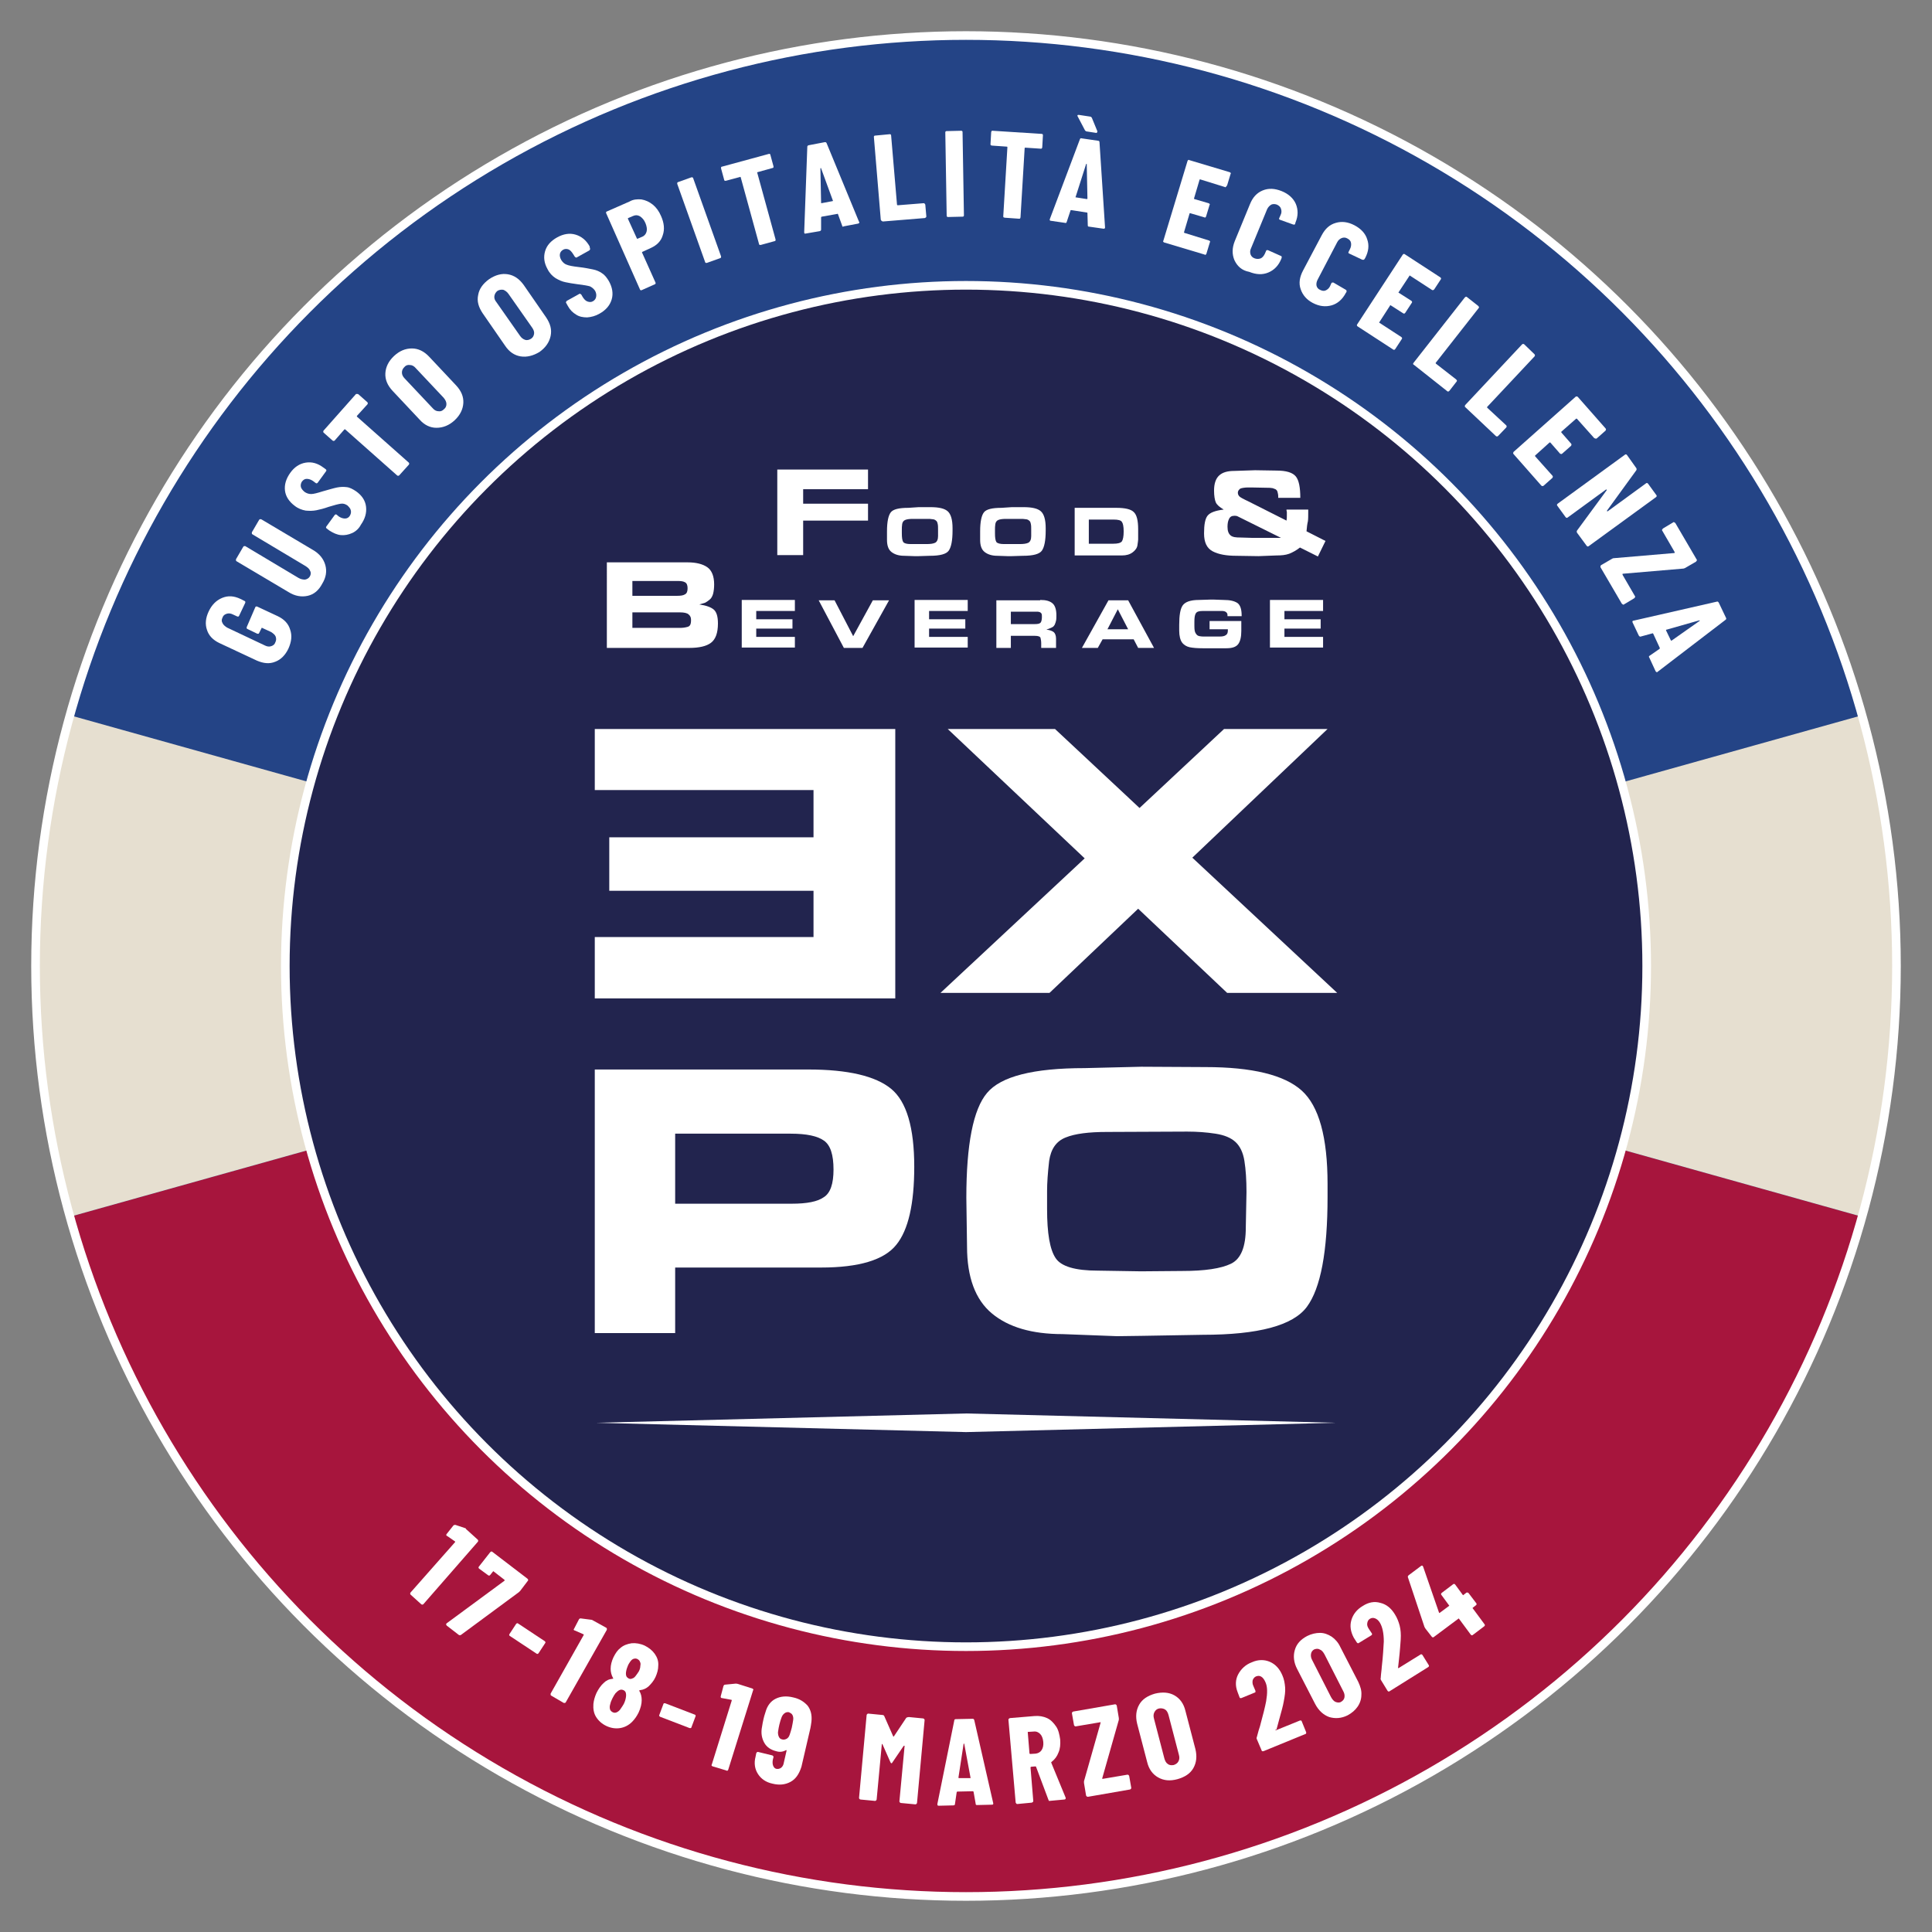 <?xml version="1.0" encoding="utf-8"?>
<!-- Generator: Adobe Illustrator 28.2.0, SVG Export Plug-In . SVG Version: 6.00 Build 0)  -->
<svg version="1.1" id="Livello_1" xmlns="http://www.w3.org/2000/svg" xmlns:xlink="http://www.w3.org/1999/xlink" x="0px" y="0px"
	 viewBox="0 0 560 560" style="enable-background:new 0 0 560 560;" xml:space="preserve">
<rect x="0" y="0" width="560" height="560" fill="#808080" stroke="none"/>
<style type="text/css">
	.st0{fill:#A7153D;}
	.st1{fill:#E6DFD0;}
	.st2{fill:#22244E;}
	.st3{fill:#FFFFFF;}
	.st4{fill:none;stroke:#FFFFFF;stroke-width:2.5;stroke-miterlimit:10;}
</style>
<g>
	<defs>
		<circle id="SVGID_1_" cx="280" cy="280" r="269.7"/>
	</defs>
	<use xlink:href="#SVGID_1_"  style="overflow:visible;fill:#244486;"/>
	<clipPath id="SVGID_00000095329743301392537990000011169957828904789397_">
		<use xlink:href="#SVGID_1_"  style="overflow:visible;"/>
	</clipPath>
</g>
<path class="st0" d="M295.3,275.7l-31.9-8.4c0,0-5.8,1.3-15.7,3.6L280,280L295.3,275.7z"/>
<path class="st0" d="M18.7,347c0-0.1-0.1-0.2-0.1-0.3C18.7,346.8,18.7,346.9,18.7,347z"/>
<path class="st0" d="M17.3,341.1c0-0.1,0-0.1,0-0.2C17.3,341,17.3,341.1,17.3,341.1z"/>
<path class="st0" d="M542.9,340.5L542.9,340.5c-0.2,0.7-0.3,1.4-0.5,2.1C542.5,341.9,542.7,341.2,542.9,340.5z"/>
<path class="st0" d="M541.9,344.7c-0.2,1-0.5,2-0.7,3C541.4,346.6,541.6,345.7,541.9,344.7z"/>
<path class="st0" d="M20.2,352.7c31.7,113.6,136,197,259.8,197c123.8,0,228-83.4,259.8-197L280,280L20.2,352.7z"/>
<path class="st0" d="M539.8,352.6c0.3-1,0.6-2,0.8-3C540.4,350.5,540.1,351.5,539.8,352.6z"/>
<path class="st1" d="M539.8,352.7c0,0,0-0.1,0-0.1C539.8,352.6,539.8,352.7,539.8,352.7L539.8,352.7z"/>
<path class="st1" d="M541.1,347.6c-0.2,0.6-0.3,1.3-0.5,1.9C540.8,348.9,541,348.3,541.1,347.6z"/>
<path class="st1" d="M542.4,342.6c-0.2,0.7-0.3,1.4-0.5,2C542,344,542.2,343.3,542.4,342.6z"/>
<path class="st1" d="M539.8,207.3l-244.5,68.4L280,280l259.8,72.7c0,0,0-0.1,0-0.1c0.3-1,0.6-2,0.8-3c0.2-0.6,0.3-1.3,0.5-1.9
	c0.3-1,0.5-2,0.7-3c0.2-0.7,0.3-1.4,0.5-2c0.2-0.7,0.3-1.4,0.5-2.1c4.5-19.5,6.8-39.7,6.8-60.5C549.7,254.8,546.2,230.4,539.8,207.3
	z"/>
<path class="st1" d="M20.2,352.7L20.2,352.7c-0.5-1.9-1-3.8-1.5-5.7C19.2,348.9,19.7,350.8,20.2,352.7z"/>
<path class="st1" d="M18.6,346.7c-0.5-1.8-0.9-3.7-1.3-5.5C17.7,343,18.2,344.8,18.6,346.7z"/>
<path class="st1" d="M247.6,270.9L20.2,207.3c-6.5,23.1-9.9,47.5-9.9,72.7c0,14.7,1.2,29.1,3.5,43.2c0,0,0,0,0,0
	c0.1,0.6,0.2,1.2,0.3,1.9c0.1,0.6,0.2,1.2,0.3,1.8c0.4,2.1,0.7,4.1,1.2,6.2c0.1,0.5,0.2,0.9,0.3,1.4c0.4,2.2,0.9,4.4,1.4,6.5
	c0,0.1,0,0.1,0,0.2c0.4,1.8,0.9,3.7,1.3,5.5c0,0.1,0.1,0.2,0.1,0.3c0.5,1.9,1,3.8,1.5,5.7L280,280L247.6,270.9z"/>
<circle class="st2" cx="280" cy="280" r="197.3"/>
<polygon class="st3" points="280,409.7 172.8,412.4 280,415.1 387.2,412.4 "/>
<g>
	<path class="st3" d="M79.8,191.8c-1.7,0.7-3.4,0.5-5.3-0.3l-10.9-5.1c-1.9-0.9-3.1-2.2-3.6-3.8c-0.6-1.7-0.4-3.5,0.5-5.4
		c0.9-1.9,2.2-3.2,3.9-3.9c1.7-0.7,3.4-0.6,5.3,0.3l1.2,0.6c0.1,0.1,0.2,0.1,0.2,0.2c0,0.1,0,0.2,0,0.3l-1.8,3.8
		c-0.1,0.1-0.1,0.2-0.2,0.2c-0.1,0-0.2,0-0.3,0l-1.3-0.6c-0.6-0.3-1.2-0.4-1.8-0.2c-0.6,0.2-1,0.5-1.2,1.1c-0.3,0.6-0.3,1.1,0,1.6
		c0.2,0.5,0.7,0.9,1.3,1.3l11,5.2c0.6,0.3,1.2,0.4,1.8,0.2c0.6-0.2,1-0.5,1.2-1.1c0.3-0.6,0.3-1.1,0.1-1.7c-0.2-0.5-0.7-0.9-1.3-1.3
		l-2.6-1.2c-0.1-0.1-0.2,0-0.2,0.1l-0.7,1.4c-0.1,0.1-0.1,0.2-0.2,0.2c-0.1,0-0.2,0-0.3,0l-2.9-1.4c-0.1-0.1-0.2-0.1-0.2-0.2
		c0-0.1,0-0.2,0-0.3L74,176c0.1-0.1,0.1-0.2,0.2-0.2c0.1,0,0.2,0,0.3,0l6,2.8c1.9,0.9,3.1,2.2,3.6,3.9c0.6,1.7,0.4,3.5-0.5,5.5
		C82.7,189.9,81.4,191.2,79.8,191.8z"/>
	<path class="st3" d="M89.2,172.7c-1.8,0.4-3.7,0.1-5.6-1.1l-15-8.9c-0.1-0.1-0.2-0.1-0.2-0.3c0-0.1,0-0.2,0-0.3l2.1-3.6
		c0.1-0.1,0.1-0.2,0.3-0.2c0.1,0,0.2,0,0.3,0l15.4,9.2c0.7,0.4,1.3,0.5,1.9,0.5c0.6-0.1,1.1-0.4,1.4-0.9c0.3-0.5,0.4-1.1,0.1-1.6
		c-0.2-0.6-0.7-1-1.3-1.4l-15.4-9.2c-0.1-0.1-0.2-0.1-0.2-0.3c0-0.1,0-0.2,0-0.3l2.1-3.6c0.1-0.1,0.1-0.2,0.3-0.2c0.1,0,0.2,0,0.3,0
		l15,8.9c1.9,1.1,3.1,2.6,3.6,4.4c0.5,1.8,0.2,3.6-0.9,5.4C92.4,171.1,91,172.3,89.2,172.7z"/>
	<path class="st3" d="M102.1,154.5c-1.1,0.5-2.2,0.7-3.3,0.6c-1.1-0.1-2.2-0.6-3.3-1.3l-0.8-0.6c-0.1-0.1-0.2-0.2-0.2-0.3
		c0-0.1,0-0.2,0.1-0.3l2.4-3.3c0.1-0.1,0.2-0.2,0.3-0.2c0.1,0,0.2,0,0.3,0.1l0.6,0.5c0.6,0.4,1.2,0.6,1.8,0.6c0.6,0,1.1-0.3,1.4-0.8
		c0.3-0.5,0.4-1,0.3-1.5c-0.1-0.6-0.5-1-1-1.5c-0.6-0.4-1.2-0.6-1.9-0.5c-0.7,0.1-1.9,0.4-3.5,0.9c-1.4,0.5-2.6,0.8-3.6,1
		c-1,0.2-2,0.2-3.1,0.1c-1.1-0.2-2.2-0.6-3.2-1.4c-1.6-1.2-2.6-2.7-2.8-4.4c-0.2-1.7,0.3-3.4,1.5-5.1c1.2-1.7,2.7-2.7,4.5-3
		c1.8-0.3,3.5,0.2,5.1,1.4l0.7,0.5c0.1,0.1,0.2,0.2,0.2,0.3c0,0.1,0,0.2-0.1,0.3l-2.4,3.3c-0.1,0.1-0.2,0.2-0.3,0.2
		c-0.1,0-0.2,0-0.3-0.1l-0.8-0.6c-0.6-0.4-1.2-0.6-1.8-0.6c-0.6,0-1,0.3-1.4,0.8c-0.3,0.5-0.4,1-0.3,1.5c0.1,0.5,0.5,1,1.1,1.5
		c0.6,0.4,1.2,0.6,1.9,0.6c0.7,0,1.8-0.3,3.4-0.8c1.8-0.5,3.1-0.9,4.1-1.1c1-0.2,1.9-0.2,2.8-0.1c0.9,0.1,1.8,0.6,2.7,1.2
		c1.7,1.2,2.7,2.7,2.9,4.5c0.2,1.8-0.3,3.5-1.5,5.2C104.1,153.1,103.2,154,102.1,154.5z"/>
	<path class="st3" d="M103.6,114.2c0.1,0,0.2,0,0.3,0.1l2.6,2.3c0.1,0.1,0.1,0.2,0.1,0.3c0,0.1,0,0.2-0.1,0.3l-3,3.3
		c-0.1,0.1-0.1,0.2,0,0.3l15,13.3c0.1,0.1,0.1,0.2,0.1,0.3c0,0.1,0,0.2-0.1,0.3l-2.8,3.1c-0.1,0.1-0.2,0.1-0.3,0.1
		c-0.1,0-0.2,0-0.3-0.1l-15-13.3c-0.1-0.1-0.2-0.1-0.3,0l-2.8,3.2c-0.1,0.1-0.2,0.1-0.3,0.1c-0.1,0-0.2,0-0.3-0.1l-2.6-2.3
		c-0.1-0.1-0.1-0.2-0.1-0.3c0-0.1,0-0.2,0.1-0.3l9.4-10.6C103.4,114.2,103.5,114.2,103.6,114.2z"/>
	<path class="st3" d="M126.5,124c-1.8,0-3.5-0.8-4.9-2.4l-7.8-8.3c-1.5-1.6-2.2-3.3-2.1-5.1c0.1-1.8,0.9-3.5,2.5-5
		c1.6-1.5,3.3-2.2,5.2-2.2c1.8,0,3.5,0.8,5,2.4l7.8,8.3c1.5,1.6,2.2,3.3,2.1,5.1c-0.1,1.8-0.9,3.5-2.5,5S128.4,124,126.5,124z
		 M129.4,117.1c0-0.6-0.3-1.2-0.8-1.8l-8.1-8.6c-0.5-0.6-1.1-0.9-1.7-0.9c-0.6-0.1-1.2,0.1-1.6,0.6c-0.5,0.5-0.7,1-0.7,1.6
		c0,0.6,0.3,1.2,0.8,1.7l8.1,8.6c0.5,0.6,1.1,0.9,1.7,0.9c0.6,0.1,1.1-0.1,1.6-0.6C129.2,118.2,129.4,117.7,129.4,117.1z"/>
	<path class="st3" d="M150.9,103.3c-1.8-0.3-3.3-1.3-4.5-3.1l-6.5-9.4c-1.2-1.8-1.7-3.5-1.3-5.3c0.3-1.8,1.4-3.3,3.2-4.6
		c1.8-1.2,3.6-1.7,5.4-1.4c1.8,0.3,3.3,1.3,4.6,3.1l6.5,9.4c1.2,1.8,1.7,3.5,1.3,5.4c-0.4,1.8-1.4,3.3-3.2,4.6
		C154.6,103.1,152.7,103.6,150.9,103.3z M154.8,96.8c0.1-0.6-0.1-1.2-0.6-1.9l-6.8-9.7c-0.4-0.6-1-1-1.5-1.2c-0.6-0.1-1.2,0-1.7,0.3
		c-0.5,0.4-0.8,0.9-0.9,1.5s0.1,1.2,0.6,1.8l6.8,9.7c0.4,0.6,0.9,1,1.5,1.2c0.6,0.2,1.2,0,1.7-0.3C154.4,97.9,154.7,97.4,154.8,96.8
		z"/>
	<path class="st3" d="M170.2,92c-1.2,0-2.3-0.2-3.2-0.8c-1-0.6-1.8-1.4-2.4-2.5l-0.5-0.9c-0.1-0.1-0.1-0.2,0-0.3
		c0-0.1,0.1-0.2,0.2-0.3l3.6-2c0.1-0.1,0.2-0.1,0.3,0c0.1,0,0.2,0.1,0.3,0.2l0.4,0.7c0.4,0.6,0.8,1.1,1.4,1.3
		c0.6,0.2,1.1,0.2,1.6-0.1s0.8-0.7,0.9-1.3c0.1-0.6,0-1.1-0.3-1.7c-0.4-0.6-0.9-1-1.5-1.3c-0.7-0.2-1.8-0.4-3.5-0.6
		c-1.5-0.2-2.7-0.4-3.6-0.6c-1-0.2-1.9-0.6-2.9-1.2c-0.9-0.6-1.7-1.4-2.3-2.6c-1-1.8-1.2-3.5-0.7-5.2c0.5-1.7,1.7-3,3.5-4
		c1.8-1,3.6-1.3,5.3-0.8c1.7,0.5,3.1,1.6,4.1,3.4L171,72c0.1,0.1,0.1,0.2,0,0.3c0,0.1-0.1,0.2-0.2,0.3l-3.6,2
		c-0.1,0.1-0.2,0.1-0.3,0c-0.1,0-0.2-0.1-0.3-0.2l-0.5-0.8c-0.4-0.6-0.8-1.1-1.3-1.3c-0.5-0.2-1.1-0.2-1.6,0.1
		c-0.5,0.3-0.8,0.7-0.9,1.2c-0.1,0.5,0,1.1,0.4,1.8c0.4,0.6,0.9,1.1,1.5,1.3c0.7,0.3,1.8,0.5,3.5,0.7c1.8,0.2,3.2,0.5,4.2,0.7
		c1,0.2,1.9,0.6,2.6,1.1c0.8,0.5,1.4,1.3,2,2.3c1,1.8,1.3,3.6,0.8,5.3c-0.5,1.7-1.7,3.1-3.5,4.1C172.6,91.6,171.4,91.9,170.2,92z"/>
	<path class="st3" d="M185.9,57.8c1.2,0.2,2.3,0.7,3.3,1.5c1,0.8,1.8,1.9,2.4,3.3c0.9,2,1.1,3.9,0.5,5.6c-0.5,1.7-1.7,2.9-3.5,3.7
		l-2.4,1.1c-0.1,0-0.1,0.1-0.1,0.2l3.9,8.7c0,0.1,0.1,0.2,0,0.3c0,0.1-0.1,0.2-0.2,0.2l-3.8,1.7c-0.1,0-0.2,0.1-0.3,0
		c-0.1,0-0.2-0.1-0.2-0.2l-9.8-22.1c0-0.1-0.1-0.2,0-0.3c0-0.1,0.1-0.2,0.2-0.2l6.6-2.9C183.5,57.8,184.7,57.7,185.9,57.8z
		 M187.4,67.2c0.2-0.7,0.1-1.5-0.3-2.5c-0.4-1-1-1.6-1.6-2c-0.7-0.4-1.3-0.4-2-0.1l-1.4,0.6c-0.1,0-0.1,0.1-0.1,0.2l2.6,5.7
		c0,0.1,0.1,0.1,0.2,0.1l1.4-0.6C186.7,68.4,187.2,67.9,187.4,67.2z"/>
	<path class="st3" d="M204.6,76.2c-0.1,0-0.2-0.1-0.2-0.2l-8.1-22.7c0-0.1,0-0.2,0-0.3c0.1-0.1,0.1-0.2,0.2-0.2l3.9-1.4
		c0.1,0,0.2,0,0.3,0c0.1,0.1,0.2,0.1,0.2,0.2l8.1,22.7c0,0.1,0,0.2,0,0.3c-0.1,0.1-0.1,0.2-0.2,0.2l-3.9,1.4
		C204.8,76.2,204.7,76.2,204.6,76.2z"/>
	<path class="st3" d="M223.1,44.6c0.1,0.1,0.2,0.1,0.2,0.3l0.9,3.3c0,0.1,0,0.2,0,0.3c-0.1,0.1-0.1,0.2-0.3,0.2l-4.3,1.2
		c-0.1,0-0.2,0.1-0.1,0.2l5.3,19.3c0,0.1,0,0.2,0,0.3c-0.1,0.1-0.1,0.2-0.3,0.2l-4,1.1c-0.1,0-0.2,0-0.3,0c-0.1-0.1-0.2-0.1-0.2-0.3
		l-5.3-19.3c0-0.1-0.1-0.2-0.2-0.1l-4.1,1.1c-0.1,0-0.2,0-0.3,0c-0.1-0.1-0.2-0.1-0.2-0.3l-0.9-3.3c0-0.1,0-0.2,0-0.3
		c0.1-0.1,0.1-0.2,0.3-0.2l13.6-3.7C222.9,44.6,223,44.6,223.1,44.6z"/>
	<path class="st3" d="M244.1,65.4l-1.2-3.3c0-0.1-0.1-0.2-0.2-0.1l-4.5,0.8c-0.1,0-0.2,0.1-0.2,0.2l0,3.5c0,0.3-0.1,0.4-0.4,0.5
		l-4.1,0.7c-0.3,0.1-0.4-0.1-0.4-0.4l0.9-24.7c0-0.3,0.1-0.4,0.4-0.5l4.7-0.9c0.3,0,0.4,0.1,0.5,0.3l9.4,22.8l0.1,0.1
		c0,0.2-0.1,0.3-0.3,0.4l-4.2,0.8C244.3,65.8,244.1,65.7,244.1,65.4z M238.1,58.9l3.2-0.6c0.1,0,0.2-0.1,0.1-0.2l-3.4-9.3
		c0-0.1-0.1-0.1-0.1-0.1c0,0-0.1,0.1-0.1,0.1l0.2,9.9C238,58.8,238,58.9,238.1,58.9z"/>
	<path class="st3" d="M255.5,64c-0.1-0.1-0.1-0.2-0.2-0.3l-2-24c0-0.1,0-0.2,0.1-0.3c0.1-0.1,0.2-0.1,0.3-0.1l4.2-0.4
		c0.1,0,0.2,0,0.3,0.1c0.1,0.1,0.1,0.2,0.1,0.3l1.7,20c0,0.1,0.1,0.2,0.2,0.2l7.5-0.6c0.1,0,0.2,0,0.3,0.1c0.1,0.1,0.1,0.2,0.2,0.3
		l0.3,3.4c0,0.1,0,0.2-0.1,0.3c-0.1,0.1-0.2,0.1-0.3,0.2l-12.2,1C255.7,64.1,255.6,64.1,255.5,64z"/>
	<path class="st3" d="M274.5,62.8c-0.1-0.1-0.1-0.2-0.1-0.3L274,38.4c0-0.1,0-0.2,0.1-0.3c0.1-0.1,0.2-0.1,0.3-0.1l4.2-0.1
		c0.1,0,0.2,0,0.3,0.1c0.1,0.1,0.1,0.2,0.1,0.3l0.4,24.1c0,0.1,0,0.2-0.1,0.3c-0.1,0.1-0.2,0.1-0.3,0.1l-4.2,0.1
		C274.7,62.9,274.6,62.9,274.5,62.8z"/>
	<path class="st3" d="M302.2,38.9c0.1,0.1,0.1,0.2,0.1,0.3l-0.2,3.5c0,0.1-0.1,0.2-0.1,0.3c-0.1,0.1-0.2,0.1-0.3,0.1l-4.5-0.3
		c-0.1,0-0.2,0-0.2,0.2l-1.2,20c0,0.1-0.1,0.2-0.1,0.3c-0.1,0.1-0.2,0.1-0.3,0.1l-4.2-0.3c-0.1,0-0.2-0.1-0.3-0.1
		c-0.1-0.1-0.1-0.2-0.1-0.3l1.2-20c0-0.1,0-0.2-0.2-0.2l-4.3-0.3c-0.1,0-0.2-0.1-0.3-0.1c-0.1-0.1-0.1-0.2-0.1-0.3l0.2-3.5
		c0-0.1,0.1-0.2,0.1-0.3c0.1-0.1,0.2-0.1,0.3-0.1l14.1,0.9C302,38.8,302.1,38.8,302.2,38.9z"/>
	<path class="st3" d="M315.3,65.3l-0.1-3.5c0-0.1,0-0.2-0.2-0.2l-4.5-0.7c-0.1,0-0.2,0-0.2,0.1l-1.1,3.3c-0.1,0.3-0.2,0.4-0.5,0.3
		l-4.1-0.6c-0.3,0-0.4-0.2-0.3-0.5l8.7-23.1c0.1-0.3,0.3-0.4,0.5-0.3l4.8,0.7c0.3,0,0.4,0.2,0.4,0.5l1.6,24.6l0,0.1
		c0,0.2-0.2,0.3-0.4,0.3l-4.2-0.6C315.4,65.7,315.3,65.6,315.3,65.3z M311.8,57.2l3.2,0.5c0.1,0,0.2,0,0.2-0.2l-0.2-9.9
		c0-0.1,0-0.1-0.1-0.1c0,0-0.1,0-0.1,0.1l-3,9.4C311.7,57.1,311.7,57.2,311.8,57.2z M318,38.3c0,0.2-0.2,0.3-0.4,0.2l-2.6-0.4
		c-0.2,0-0.3-0.1-0.5-0.3l-2.1-4c-0.1-0.1-0.1-0.2-0.1-0.3c0-0.2,0.2-0.2,0.4-0.2l3.3,0.5c0.2,0,0.4,0.2,0.5,0.4l1.6,3.9L318,38.3z"
		/>
	<path class="st3" d="M355.3,54.2c-0.1,0.1-0.2,0.1-0.3,0l-7.1-2.2c-0.1,0-0.2,0-0.2,0.1l-1.6,5.4c0,0.1,0,0.2,0.1,0.2l4.1,1.2
		c0.1,0,0.2,0.1,0.3,0.2c0.1,0.1,0.1,0.2,0,0.3l-1,3.3c0,0.1-0.1,0.2-0.2,0.3c-0.1,0.1-0.2,0.1-0.3,0l-4.1-1.2c-0.1,0-0.2,0-0.2,0.1
		l-1.6,5.4c0,0.1,0,0.2,0.1,0.2l7.1,2.2c0.1,0,0.2,0.1,0.3,0.2c0.1,0.1,0.1,0.2,0,0.3l-1,3.3c0,0.1-0.1,0.2-0.2,0.3
		c-0.1,0.1-0.2,0.1-0.3,0l-11.7-3.5c-0.1,0-0.2-0.1-0.3-0.2c-0.1-0.1-0.1-0.2,0-0.3l7-23.1c0-0.1,0.1-0.2,0.2-0.3s0.2-0.1,0.3,0
		l11.7,3.5c0.1,0,0.2,0.1,0.3,0.2c0.1,0.1,0.1,0.2,0,0.3l-1,3.3C355.5,54,355.4,54.1,355.3,54.2z"/>
	<path class="st3" d="M357.8,75.4c-0.7-1.7-0.7-3.5,0.1-5.5l4.4-10.7c0.8-2,2-3.3,3.7-4c1.7-0.7,3.5-0.6,5.5,0.2
		c2,0.8,3.4,2.1,4.1,3.7c0.7,1.7,0.7,3.5-0.1,5.4l-0.1,0.4c0,0.1-0.1,0.2-0.2,0.2c-0.1,0-0.2,0-0.3,0l-3.9-1.4
		c-0.3-0.1-0.3-0.3-0.2-0.5l0.4-0.9c0.3-0.6,0.3-1.2,0.1-1.8s-0.6-0.9-1.2-1.2c-0.6-0.2-1.1-0.2-1.6,0c-0.5,0.3-0.9,0.7-1.2,1.3
		l-4.7,11.4c-0.3,0.6-0.3,1.2-0.1,1.8c0.2,0.5,0.6,0.9,1.2,1.1c0.6,0.2,1.1,0.2,1.7,0c0.5-0.2,0.9-0.7,1.2-1.3l0.4-0.9
		c0-0.1,0.1-0.2,0.2-0.2c0.1,0,0.2,0,0.3,0l3.8,1.7c0.1,0,0.2,0.1,0.2,0.2c0,0.1,0,0.2,0,0.3l-0.1,0.3c-0.8,2-2.1,3.3-3.8,4
		c-1.7,0.7-3.5,0.6-5.5-0.2C359.9,78.4,358.6,77.1,357.8,75.4z"/>
	<path class="st3" d="M377,83.8c-0.6-1.7-0.3-3.5,0.7-5.4l5.4-10.2c1-1.9,2.3-3.1,4.1-3.6c1.7-0.5,3.5-0.3,5.4,0.7
		c1.9,1,3.2,2.4,3.7,4.1c0.6,1.7,0.4,3.5-0.6,5.4l-0.2,0.3c-0.1,0.1-0.1,0.2-0.3,0.2c-0.1,0-0.2,0-0.3,0l-3.8-1.8
		c-0.3-0.1-0.3-0.3-0.2-0.5l0.4-0.8c0.3-0.6,0.4-1.2,0.3-1.8s-0.5-1-1.1-1.3c-0.5-0.3-1.1-0.3-1.6-0.1c-0.5,0.2-1,0.6-1.3,1.2
		l-5.7,10.9c-0.3,0.6-0.4,1.2-0.3,1.7c0.1,0.5,0.5,1,1,1.2c0.6,0.3,1.1,0.4,1.6,0.2c0.5-0.2,1-0.6,1.3-1.2l0.4-0.9
		c0.1-0.1,0.1-0.2,0.3-0.2c0.1,0,0.2,0,0.3,0l3.6,2.1c0.1,0.1,0.2,0.1,0.2,0.3c0,0.1,0,0.2,0,0.3l-0.2,0.3c-1,1.9-2.4,3.1-4.1,3.6
		c-1.8,0.5-3.6,0.3-5.5-0.7C378.8,86.9,377.6,85.6,377,83.8z"/>
	<path class="st3" d="M415.3,84.1c-0.1,0-0.2,0-0.3-0.1l-6.3-4.1c-0.1-0.1-0.2,0-0.2,0.1l-3.1,4.7c-0.1,0.1,0,0.2,0.1,0.2l3.6,2.3
		c0.1,0.1,0.2,0.2,0.2,0.3c0,0.1,0,0.2-0.1,0.3l-1.9,2.9c-0.1,0.1-0.2,0.2-0.3,0.2c-0.1,0-0.2,0-0.3-0.1l-3.6-2.3
		c-0.1-0.1-0.2,0-0.2,0.1l-3.1,4.8c-0.1,0.1,0,0.2,0.1,0.2l6.3,4.1c0.1,0.1,0.2,0.2,0.2,0.3s0,0.2-0.1,0.3l-1.9,2.9
		c-0.1,0.1-0.2,0.2-0.3,0.2c-0.1,0-0.2,0-0.3-0.1l-10.3-6.7c-0.1-0.1-0.2-0.2-0.2-0.3c0-0.1,0-0.2,0.1-0.3l13.2-20.2
		c0.1-0.1,0.2-0.2,0.3-0.2s0.2,0,0.3,0.1l10.3,6.7c0.1,0.1,0.2,0.2,0.2,0.3c0,0.1,0,0.2-0.1,0.3l-1.9,2.9
		C415.5,84.1,415.4,84.1,415.3,84.1z"/>
	<path class="st3" d="M409.6,105.5c0-0.1,0-0.2,0.1-0.3l14.9-19c0.1-0.1,0.2-0.1,0.3-0.2c0.1,0,0.2,0,0.3,0.1l3.3,2.6
		c0.1,0.1,0.1,0.2,0.2,0.3c0,0.1,0,0.2-0.1,0.3l-12.4,15.8c-0.1,0.1-0.1,0.2,0,0.3l5.9,4.6c0.1,0.1,0.1,0.2,0.2,0.3
		c0,0.1,0,0.2-0.1,0.3l-2.1,2.7c-0.1,0.1-0.2,0.1-0.3,0.2c-0.1,0-0.2,0-0.3-0.1l-9.6-7.6C409.7,105.7,409.6,105.6,409.6,105.5z"/>
	<path class="st3" d="M424.6,117.7c0-0.1,0-0.2,0.1-0.3l16.5-17.6c0.1-0.1,0.2-0.1,0.3-0.1c0.1,0,0.2,0,0.3,0.1l3,2.9
		c0.1,0.1,0.1,0.2,0.1,0.3c0,0.1,0,0.2-0.1,0.3l-13.7,14.6c-0.1,0.1-0.1,0.2,0,0.3l5.5,5.1c0.1,0.1,0.1,0.2,0.1,0.3
		c0,0.1,0,0.2-0.1,0.3l-2.4,2.5c-0.1,0.1-0.2,0.1-0.3,0.1c-0.1,0-0.2,0-0.3-0.1l-8.9-8.4C424.6,118,424.6,117.9,424.6,117.7z"/>
	<path class="st3" d="M462.4,127.1c-0.1,0-0.2-0.1-0.3-0.1l-5-5.6c-0.1-0.1-0.2-0.1-0.3,0l-4.2,3.7c-0.1,0.1-0.1,0.2,0,0.3l2.8,3.2
		c0.1,0.1,0.1,0.2,0.1,0.3s-0.1,0.2-0.1,0.3l-2.6,2.3c-0.1,0.1-0.2,0.1-0.3,0.1c-0.1,0-0.2-0.1-0.3-0.1l-2.8-3.2
		c-0.1-0.1-0.2-0.1-0.3,0L445,132c-0.1,0.1-0.1,0.2,0,0.3l5,5.6c0.1,0.1,0.1,0.2,0.1,0.3s-0.1,0.2-0.1,0.3l-2.6,2.3
		c-0.1,0.1-0.2,0.1-0.3,0.1c-0.1,0-0.2-0.1-0.3-0.1l-8.1-9.2c-0.1-0.1-0.1-0.2-0.1-0.3s0.1-0.2,0.1-0.3l18-16
		c0.1-0.1,0.2-0.1,0.3-0.1c0.1,0,0.2,0.1,0.3,0.1l8.1,9.2c0.1,0.1,0.1,0.2,0.1,0.3c0,0.1-0.1,0.2-0.1,0.3l-2.6,2.3
		C462.7,127.1,462.6,127.2,462.4,127.1z"/>
	<path class="st3" d="M477.4,140c0.1,0,0.2,0.1,0.3,0.2l2.4,3.3c0.1,0.1,0.1,0.2,0.1,0.3c0,0.1-0.1,0.2-0.2,0.3l-19.5,14.2
		c-0.1,0.1-0.2,0.1-0.3,0.1s-0.2-0.1-0.3-0.2l-2.8-3.8c-0.1-0.2-0.1-0.4,0-0.6l8.6-11.7c0-0.1,0-0.1,0-0.2c0,0-0.1,0-0.2,0
		l-11.1,8.1c-0.1,0.1-0.2,0.1-0.3,0.1c-0.1,0-0.2-0.1-0.3-0.2l-2.4-3.3c-0.1-0.1-0.1-0.2-0.1-0.3c0-0.1,0.1-0.2,0.2-0.3l19.5-14.2
		c0.1-0.1,0.2-0.1,0.3-0.1c0.1,0,0.2,0.1,0.3,0.2l2.7,3.8c0.1,0.2,0.1,0.4,0,0.6l-8.5,11.7c0,0.1,0,0.1,0,0.2c0,0,0.1,0,0.2,0
		l11.1-8.1C477.2,140,477.3,140,477.4,140z"/>
	<path class="st3" d="M463.9,164.1c0-0.1,0.1-0.2,0.2-0.3l3.1-1.8c0.2-0.1,0.3-0.2,0.5-0.2l17.6-1.5c0.1,0,0.1,0,0.1-0.1
		c0,0,0-0.1,0-0.2l-3.6-6.2c-0.1-0.1-0.1-0.2,0-0.3s0.1-0.2,0.2-0.3l3-1.8c0.1-0.1,0.2-0.1,0.3,0s0.2,0.1,0.3,0.2l6.2,10.6
		c0.1,0.1,0.1,0.2,0,0.3s-0.1,0.2-0.2,0.3l-3.1,1.8c-0.1,0.1-0.3,0.1-0.5,0.2l-17.6,1.5c-0.1,0-0.1,0-0.1,0.1c0,0,0,0.1,0,0.2
		l3.6,6.2c0.1,0.1,0.1,0.2,0,0.3c0,0.1-0.1,0.2-0.2,0.3l-3,1.8c-0.1,0.1-0.2,0.1-0.3,0s-0.2-0.1-0.3-0.2l-6.2-10.6
		C463.9,164.3,463.9,164.2,463.9,164.1z"/>
	<path class="st3" d="M478.1,190.1l2.9-2c0.1-0.1,0.1-0.1,0.1-0.3l-1.9-4.1c-0.1-0.1-0.1-0.2-0.3-0.1l-3.3,0.9
		c-0.2,0.1-0.4,0-0.6-0.3l-1.8-3.8c-0.1-0.3,0-0.5,0.3-0.5l24.1-5.5c0.3-0.1,0.4,0,0.6,0.3l2.1,4.4c0.1,0.2,0.1,0.4-0.2,0.6
		l-19.6,15l-0.1,0.1c-0.2,0.1-0.3,0-0.5-0.2l-1.8-3.9C477.9,190.4,477.9,190.2,478.1,190.1z M482.9,182.7l1.4,2.9
		c0.1,0.1,0.1,0.1,0.2,0.1l8.1-5.7c0.1-0.1,0.1-0.1,0.1-0.1c0,0-0.1-0.1-0.1-0.1l-9.5,2.7C482.9,182.5,482.9,182.6,482.9,182.7z"/>
</g>
<g>
	<path class="st3" d="M135.3,443.4l3.2,2.9c0.1,0.1,0.1,0.2,0.1,0.3c0,0.1,0,0.2-0.1,0.3L122.7,465c-0.1,0.1-0.2,0.1-0.3,0.1
		c-0.1,0-0.2,0-0.3-0.1l-3.1-2.8c-0.1-0.1-0.1-0.2-0.1-0.3c0-0.1,0-0.2,0.1-0.3l12.9-14.6c0.1-0.1,0-0.1,0-0.2l-2.3-1.6l-0.1,0
		c-0.2-0.2-0.2-0.4,0-0.6l1.9-2.4c0.2-0.2,0.3-0.2,0.6-0.2l3,1C135,443.2,135.2,443.3,135.3,443.4z"/>
	<path class="st3" d="M129.3,470.8c0-0.1,0.1-0.2,0.2-0.3l16.7-12.3c0.1-0.1,0.1-0.2,0-0.3l-3.1-2.4c-0.1-0.1-0.2-0.1-0.2,0l-0.8,1
		c-0.1,0.1-0.2,0.2-0.3,0.2c-0.1,0-0.2,0-0.3-0.1l-2.6-1.9c-0.1-0.1-0.2-0.2-0.2-0.3c0-0.1,0-0.2,0.1-0.3l3.3-4.2
		c0.1-0.1,0.2-0.1,0.3-0.2c0.1,0,0.2,0,0.3,0.1l10.2,7.8c0.1,0.1,0.1,0.2,0.2,0.3c0,0.1,0,0.2-0.1,0.3l-2.2,2.9
		c-0.1,0.1-0.2,0.2-0.4,0.4l-16.8,12.4c-0.2,0.1-0.4,0.1-0.6,0l-3.5-2.7C129.4,471.1,129.3,470.9,129.3,470.8z"/>
	<path class="st3" d="M147.6,473.9c0-0.1,0-0.2,0.1-0.3l1.9-2.9c0.1-0.1,0.2-0.2,0.3-0.2c0.1,0,0.2,0,0.3,0.1l7.7,5.1
		c0.1,0.1,0.2,0.2,0.2,0.3c0,0.1,0,0.2-0.1,0.3l-1.9,2.9c-0.1,0.1-0.2,0.2-0.3,0.2c-0.1,0-0.2,0-0.3-0.1l-7.7-5.1
		C147.7,474.1,147.6,474.1,147.6,473.9z"/>
	<path class="st3" d="M171.9,469.7l3.8,2.1c0.1,0.1,0.2,0.1,0.2,0.3c0,0.1,0,0.2,0,0.3l-11.9,21c-0.1,0.1-0.1,0.2-0.3,0.2
		c-0.1,0-0.2,0-0.3,0l-3.6-2.1c-0.1-0.1-0.2-0.1-0.2-0.3c0-0.1,0-0.2,0-0.3l9.6-17c0-0.1,0-0.2-0.1-0.2l-2.5-1.1l-0.1,0
		c-0.2-0.1-0.3-0.3-0.1-0.5l1.4-2.7c0.1-0.2,0.3-0.3,0.5-0.3l3.1,0.4C171.6,469.5,171.7,469.6,171.9,469.7z"/>
	<path class="st3" d="M185.3,490.1c0.5,0.8,0.7,1.7,0.7,2.7c0,1.1-0.3,2.3-0.9,3.6c-0.5,1-1.1,1.9-1.9,2.7c-1,1-2.2,1.6-3.5,1.8
		c-1.3,0.2-2.6,0-3.9-0.6c-1.3-0.6-2.3-1.5-3-2.6c-0.7-1.1-0.9-2.4-0.8-3.8c0.1-1,0.4-2.1,0.9-3.2c0.6-1.2,1.3-2.2,2.1-2.9
		c0.7-0.7,1.5-1.1,2.6-1.2c0.2,0,0.2-0.1,0.1-0.2c-0.5-0.9-0.7-1.8-0.7-2.7c0-1.1,0.3-2.2,0.8-3.3c0.6-1.2,1.2-2.1,2-2.7
		c0.9-0.8,2-1.2,3.3-1.4c1.2-0.1,2.5,0.1,3.8,0.7c1.2,0.6,2.2,1.4,2.9,2.4s1.1,2.1,1,3.4c0,1.1-0.3,2.2-0.8,3.3
		c-0.5,1.1-1.2,1.9-2,2.7c-0.7,0.6-1.5,1-2.5,1.1C185.3,489.9,185.3,490,185.3,490.1z M180.8,493.9c0.3-0.6,0.5-1.2,0.6-1.8
		c0.1-0.5,0.1-1,0-1.4c-0.1-0.4-0.4-0.7-0.7-0.8c-0.4-0.2-0.8-0.2-1.2,0c-0.4,0.2-0.7,0.5-1.1,0.9c-0.3,0.4-0.6,0.9-0.9,1.5
		c-0.3,0.6-0.5,1.1-0.6,1.6c-0.2,0.6-0.2,1-0.1,1.5c0.1,0.4,0.4,0.7,0.8,0.9c0.4,0.2,0.8,0.2,1.2,0c0.4-0.2,0.8-0.5,1.1-1
		C180.3,494.7,180.6,494.3,180.8,493.9z M182,482.8c-0.2,0.5-0.4,1-0.5,1.6c-0.1,0.5-0.1,0.9,0,1.3c0.1,0.4,0.4,0.6,0.7,0.8
		c0.4,0.2,0.7,0.2,1.1,0c0.4-0.1,0.7-0.4,1-0.8c0.3-0.4,0.6-0.8,0.9-1.3c0.3-0.6,0.4-1.1,0.4-1.5c0.1-0.5,0.1-0.9-0.1-1.2
		c-0.1-0.4-0.4-0.6-0.7-0.8c-0.4-0.2-0.7-0.2-1.1-0.1c-0.4,0.1-0.7,0.4-1,0.8C182.5,481.9,182.2,482.3,182,482.8z"/>
	<path class="st3" d="M191.1,497.4c0-0.1-0.1-0.2,0-0.3l1.2-3.2c0-0.1,0.1-0.2,0.2-0.2c0.1,0,0.2,0,0.3,0l8.6,3.3
		c0.1,0,0.2,0.1,0.2,0.2c0,0.1,0.1,0.2,0,0.3l-1.2,3.2c0,0.1-0.1,0.2-0.2,0.2c-0.1,0-0.2,0-0.3,0l-8.6-3.3
		C191.3,497.6,191.2,497.5,191.1,497.4z"/>
	<path class="st3" d="M213.9,488.1l4.1,1.3c0.1,0,0.2,0.1,0.3,0.2c0.1,0.1,0.1,0.2,0,0.3l-7.2,23c0,0.1-0.1,0.2-0.2,0.3
		s-0.2,0.1-0.3,0l-4-1.2c-0.1,0-0.2-0.1-0.3-0.2c-0.1-0.1-0.1-0.2,0-0.3l5.8-18.6c0-0.1,0-0.2-0.1-0.2l-2.7-0.5l-0.1,0
		c-0.3-0.1-0.3-0.2-0.3-0.5l0.8-3c0.1-0.2,0.2-0.4,0.5-0.4l3.1-0.3C213.6,488,213.8,488.1,213.9,488.1z"/>
	<path class="st3" d="M229.1,516.5c-1.5,0.8-3.2,1-5.2,0.5c-1.9-0.4-3.3-1.4-4.2-2.8c-0.9-1.4-1.2-3.1-0.7-5l0.2-1
		c0-0.1,0.1-0.2,0.2-0.3c0.1-0.1,0.2-0.1,0.3-0.1l4.1,1c0.1,0,0.2,0.1,0.3,0.2c0.1,0.1,0.1,0.2,0.1,0.3l-0.2,0.8
		c-0.1,0.6-0.1,1.2,0.1,1.7c0.2,0.5,0.5,0.8,0.9,0.9c0.5,0.1,1,0,1.4-0.3c0.4-0.3,0.7-0.8,0.8-1.5l0.8-3.5c0-0.1,0-0.1,0-0.1
		c0,0-0.1,0-0.2,0c-0.9,0.5-1.8,0.6-2.8,0.3c-1.6-0.4-2.8-1.2-3.5-2.5c-0.7-1.3-1-2.8-0.6-4.7c0.1-0.6,0.2-1.3,0.4-2.1
		c0.1-0.5,0.3-1.2,0.6-2.1c0.5-1.8,1.5-3.1,2.9-3.8c1.4-0.7,3.1-0.9,5.1-0.4c1.9,0.4,3.2,1.3,4.2,2.4c0.9,1.2,1.3,2.7,1.1,4.6
		c-0.1,0.8-0.2,1.4-0.3,1.9l-2.6,11.2C231.6,514.3,230.6,515.7,229.1,516.5z M229.5,500.8c0.2-0.9,0.3-1.6,0.4-2.2
		c0.1-0.6,0-1.1-0.2-1.5c-0.2-0.4-0.6-0.6-1-0.8c-0.5-0.1-0.9,0-1.3,0.3c-0.4,0.3-0.7,0.7-0.9,1.3c-0.2,0.5-0.4,1.2-0.6,2
		c-0.1,0.5-0.3,1.3-0.4,2.2c0,0.6,0.1,1,0.3,1.4c0.2,0.4,0.5,0.6,1,0.7c0.4,0.1,0.8,0,1.2-0.2c0.4-0.2,0.7-0.6,0.9-1.2
		C229.1,502.2,229.3,501.6,229.5,500.8z"/>
	<path class="st3" d="M263.5,497.7l4.1,0.4c0.1,0,0.2,0.1,0.3,0.2c0.1,0.1,0.1,0.2,0.1,0.3l-2.2,24c0,0.1-0.1,0.2-0.2,0.3
		c-0.1,0.1-0.2,0.1-0.3,0.1l-4.2-0.4c-0.1,0-0.2-0.1-0.3-0.2c-0.1-0.1-0.1-0.2-0.1-0.3l1.5-16c0-0.1,0-0.1-0.1-0.1
		c0,0-0.1,0-0.2,0.1l-3.2,4.7c-0.1,0.2-0.2,0.3-0.3,0.3c-0.1,0-0.2-0.1-0.3-0.3l-2.3-5.2c0-0.1-0.1-0.1-0.1-0.1c0,0-0.1,0-0.1,0.1
		l-1.5,16c0,0.1-0.1,0.2-0.2,0.3c-0.1,0.1-0.2,0.1-0.3,0.1l-4.2-0.4c-0.1,0-0.2-0.1-0.3-0.2c-0.1-0.1-0.1-0.2-0.1-0.3l2.2-24
		c0-0.1,0.1-0.2,0.2-0.3c0.1-0.1,0.2-0.1,0.3-0.1l4.1,0.4c0.2,0,0.4,0.1,0.5,0.3l2.6,5.9c0.1,0.1,0.1,0.1,0.2,0l3.6-5.4
		C263.1,497.7,263.3,497.7,263.5,497.7z"/>
	<path class="st3" d="M282.8,522.8l-0.6-3.4c0-0.1-0.1-0.2-0.2-0.2l-4.5,0.1c-0.1,0-0.2,0.1-0.2,0.2l-0.5,3.4c0,0.3-0.2,0.4-0.5,0.4
		l-4.2,0.1c-0.3,0-0.4-0.1-0.4-0.5l4.9-24.2c0-0.3,0.2-0.4,0.5-0.4l4.8-0.1c0.3,0,0.4,0.1,0.5,0.4l5.5,24.1l0,0.1
		c0,0.2-0.1,0.3-0.4,0.3l-4.3,0.1C282.9,523.2,282.8,523.1,282.8,522.8z M278,515.4l3.2,0c0.1,0,0.2-0.1,0.1-0.2l-1.8-9.7
		c0-0.1-0.1-0.1-0.1-0.1c0,0-0.1,0-0.1,0.1l-1.5,9.8C277.8,515.3,277.9,515.4,278,515.4z"/>
	<path class="st3" d="M303.9,521.7l-3.6-9.6c-0.1-0.1-0.1-0.1-0.2-0.1l-1.2,0.1c-0.1,0-0.2,0.1-0.2,0.2l0.8,9.7c0,0.1,0,0.2-0.1,0.3
		c-0.1,0.1-0.2,0.1-0.3,0.2l-4.2,0.4c-0.1,0-0.2,0-0.3-0.1c-0.1-0.1-0.1-0.2-0.2-0.3l-2.1-24c0-0.1,0-0.2,0.1-0.3
		c0.1-0.1,0.2-0.1,0.3-0.2l7.2-0.6c1.3-0.1,2.5,0.1,3.6,0.6c1.1,0.5,1.9,1.4,2.6,2.4s1,2.4,1.2,3.8c0.1,1.4,0,2.7-0.5,3.8
		c-0.4,1.1-1.1,2-2,2.7c0,0-0.1,0.1-0.1,0.1c0,0,0,0.1,0,0.1l4.2,10.2l0,0.1c0,0.2-0.1,0.4-0.4,0.4l-4.3,0.4
		C304.2,522.1,304,522,303.9,521.7z M297.9,502.1l0.5,6.1c0,0.1,0.1,0.2,0.2,0.2l1.6-0.1c0.7-0.1,1.3-0.4,1.7-1
		c0.4-0.6,0.6-1.4,0.5-2.4c-0.1-1-0.4-1.8-0.9-2.3c-0.5-0.5-1.1-0.8-1.9-0.7l-1.6,0.1C297.9,501.9,297.9,502,297.9,502.1z"/>
	<path class="st3" d="M315,520.7c-0.1-0.1-0.2-0.2-0.2-0.3l-0.6-3.6c0-0.2,0-0.4,0-0.5l4.8-16.9c0-0.1,0-0.1,0-0.2s-0.1,0-0.1,0
		l-7.1,1.2c-0.1,0-0.2,0-0.3-0.1c-0.1-0.1-0.2-0.2-0.2-0.3l-0.6-3.4c0-0.1,0-0.2,0.1-0.3c0.1-0.1,0.2-0.2,0.3-0.2l12.1-2.1
		c0.1,0,0.2,0,0.3,0.1c0.1,0.1,0.2,0.2,0.2,0.3l0.6,3.6c0,0.2,0,0.3,0,0.5l-4.8,16.9c0,0.1,0,0.1,0,0.2c0,0,0.1,0,0.2,0l7.1-1.2
		c0.1,0,0.2,0,0.3,0.1c0.1,0.1,0.2,0.2,0.2,0.3l0.6,3.4c0,0.1,0,0.2-0.1,0.3c-0.1,0.1-0.2,0.2-0.3,0.2l-12.1,2.1
		C315.2,520.8,315.1,520.8,315,520.7z"/>
	<path class="st3" d="M335.7,515.2c-1.6-0.9-2.7-2.4-3.2-4.5l-2.9-11.1c-0.5-2.1-0.3-3.9,0.6-5.5c0.9-1.6,2.5-2.6,4.6-3.2
		c2.1-0.5,4-0.4,5.6,0.5c1.6,0.9,2.7,2.4,3.2,4.5l2.9,11.1c0.5,2.1,0.3,3.9-0.6,5.5s-2.5,2.6-4.6,3.2
		C339.1,516.3,337.3,516.1,335.7,515.2z M341.6,510.5c0.3-0.6,0.3-1.2,0.1-1.9l-3-11.5c-0.2-0.7-0.5-1.3-1-1.6s-1.1-0.4-1.7-0.3
		s-1.1,0.5-1.4,1.1s-0.3,1.2-0.1,1.9l3,11.5c0.2,0.7,0.5,1.3,1,1.6c0.5,0.4,1.1,0.4,1.7,0.3C340.8,511.4,341.3,511.1,341.6,510.5z"
		/>
	<path class="st3" d="M369.7,501.5c0,0,0.1,0,0.2,0l6.9-2.8c0.1,0,0.2,0,0.3,0c0.1,0,0.2,0.1,0.2,0.2l1.3,3.2c0,0.1,0,0.2,0,0.3
		c0,0.1-0.1,0.2-0.2,0.2l-12.2,5c-0.1,0-0.2,0-0.3,0c-0.1,0-0.2-0.1-0.2-0.2l-1.4-3.3c-0.1-0.2-0.1-0.4,0-0.6
		c0.4-1.5,0.7-2.6,0.9-3.1c0.9-3.3,1.5-5.7,1.8-7.3c0.4-2.4,0.4-4.2-0.2-5.5c-0.3-0.7-0.7-1.3-1.2-1.6s-0.9-0.3-1.5-0.1
		c-0.5,0.2-0.8,0.6-1,1.1c-0.1,0.5-0.1,1.1,0.2,1.7l0.6,1.4c0,0.1,0,0.2,0,0.3s-0.1,0.2-0.2,0.2l-3.9,1.6c-0.1,0-0.2,0-0.3,0
		s-0.2-0.1-0.2-0.2l-0.6-1.6c-0.7-1.8-0.6-3.6,0.2-5.1s2.1-2.8,4-3.5c1.8-0.8,3.6-0.8,5.2-0.1c1.6,0.7,2.8,2,3.6,3.9
		c0.5,1.1,0.7,2.3,0.8,3.5c0.1,1.2-0.1,2.5-0.4,4.1c-0.2,1.2-0.7,3-1.4,5.5l-0.7,2.6C369.6,501.4,369.6,501.4,369.7,501.5z"/>
	<path class="st3" d="M385.3,497.7c-1.7-0.6-3.1-1.9-4.1-3.8l-5.2-10.1c-1-1.9-1.2-3.8-0.7-5.5c0.5-1.8,1.7-3.1,3.6-4.1
		c1.2-0.6,2.5-0.9,3.7-0.9c1.2,0,2.3,0.4,3.4,1.1c1,0.7,1.9,1.7,2.5,3l5.2,10.1c0.6,1.3,1,2.5,0.9,3.8c0,1.2-0.4,2.4-1.1,3.4
		s-1.6,1.8-2.9,2.5C388.8,498.1,387,498.2,385.3,497.7z M389.7,492c0.1-0.6,0-1.2-0.4-1.9l-5.4-10.6c-0.4-0.7-0.8-1.2-1.4-1.4
		c-0.5-0.3-1.1-0.2-1.6,0c-0.5,0.3-0.8,0.7-0.9,1.3c-0.1,0.6,0,1.2,0.4,1.9l5.4,10.6c0.4,0.7,0.8,1.2,1.3,1.4s1.1,0.3,1.6,0
		S389.6,492.6,389.7,492z"/>
	<path class="st3" d="M405.2,483.5c0,0,0.1,0,0.2,0l6.3-3.9c0.1-0.1,0.2-0.1,0.3-0.1c0.1,0,0.2,0.1,0.3,0.2l1.8,2.9
		c0.1,0.1,0.1,0.2,0.1,0.3s-0.1,0.2-0.2,0.3l-11.2,7c-0.1,0.1-0.2,0.1-0.3,0.1c-0.1,0-0.2-0.1-0.3-0.2l-1.9-3.1
		c-0.1-0.2-0.2-0.4-0.1-0.5c0.1-1.6,0.3-2.7,0.3-3.2c0.4-3.4,0.5-5.9,0.6-7.5c0-2.4-0.4-4.2-1.1-5.4c-0.4-0.7-0.9-1.1-1.4-1.3
		c-0.5-0.2-1-0.2-1.5,0.1s-0.7,0.7-0.8,1.3c-0.1,0.6,0.1,1.1,0.5,1.7l0.8,1.2c0.1,0.1,0.1,0.2,0.1,0.3c0,0.1-0.1,0.2-0.2,0.3
		l-3.6,2.2c-0.1,0.1-0.2,0.1-0.3,0.1c-0.1,0-0.2-0.1-0.3-0.2l-0.9-1.4c-0.9-1.7-1.2-3.4-0.7-5.1c0.5-1.7,1.6-3.1,3.3-4.1
		c1.7-1.1,3.4-1.4,5.1-0.9c1.7,0.4,3.1,1.5,4.2,3.3c0.7,1.1,1.1,2.2,1.4,3.3c0.3,1.2,0.4,2.5,0.3,4.1c-0.1,1.2-0.2,3.1-0.5,5.7
		l-0.3,2.7C405.1,483.4,405.2,483.4,405.2,483.5z"/>
	<path class="st3" d="M425.4,461.6c0.1,0,0.2,0.1,0.3,0.2l2.2,2.9c0.1,0.1,0.1,0.2,0.1,0.3c0,0.1-0.1,0.2-0.2,0.3l-0.9,0.7
		c-0.1,0.1-0.1,0.2,0,0.2l3.4,4.6c0.1,0.1,0.1,0.2,0.1,0.3c0,0.1-0.1,0.2-0.2,0.3l-3.3,2.5c-0.1,0.1-0.2,0.1-0.3,0.1
		c-0.1,0-0.2-0.1-0.3-0.2l-3.4-4.6c-0.1-0.1-0.2-0.1-0.2,0l-7.1,5.3c-0.1,0.1-0.2,0.1-0.3,0.1c-0.1,0-0.2-0.1-0.3-0.2l-1.8-2.3
		c-0.1-0.2-0.2-0.3-0.3-0.5l-4.8-14.4c-0.1-0.2,0-0.4,0.2-0.6l3.6-2.7c0.1-0.1,0.2-0.1,0.3-0.1s0.2,0.1,0.3,0.3l4.6,13.3
		c0.1,0.1,0.1,0.2,0.2,0.1l2.7-2c0.1-0.1,0.1-0.2,0-0.2l-2.2-3c-0.1-0.1-0.1-0.2-0.1-0.3c0-0.1,0.1-0.2,0.2-0.3l3.3-2.5
		c0.1-0.1,0.2-0.1,0.3-0.1c0.1,0,0.2,0.1,0.3,0.2l2.2,3c0.1,0.1,0.2,0.1,0.2,0l0.9-0.7C425.2,461.6,425.3,461.6,425.4,461.6z"/>
</g>
<g>
	<path class="st3" d="M251.6,136.2v5.6h-18.8v4.2h18.8v4.9h-18.8v10h-7.5v-24.8H251.6z"/>
	<path class="st3" d="M266.3,147l3.4,0c2.5,0,4.1,0.4,5,1.2c0.9,0.8,1.4,2.4,1.4,4.9v0.7c0,2.9-0.4,4.8-1.1,5.8
		c-0.7,1-2.5,1.5-5.5,1.5l-3.2,0.1l-1.3,0l-2.9-0.1c-1.6,0-2.8-0.4-3.7-1.1s-1.3-1.9-1.3-3.5l0-2.5c0-2.8,0.4-4.6,1.1-5.5
		c0.7-0.9,2.4-1.3,5.1-1.3L266.3,147z M264,157.7l2.3,0l2.2,0c1.2,0,2-0.1,2.6-0.4c0.5-0.3,0.8-0.9,0.8-1.9l0-1.9
		c0-0.6,0-1.2-0.1-1.6c-0.1-0.5-0.2-0.8-0.5-1c-0.2-0.2-0.6-0.4-1-0.4c-0.5-0.1-1-0.1-1.5-0.1l-4.2,0c-1,0-1.7,0.1-2.2,0.3
		c-0.5,0.2-0.8,0.6-0.9,1.2c-0.1,0.6-0.1,1.2-0.1,1.6v0.4v0.6c0,1.3,0.1,2.1,0.4,2.6C262.1,157.5,262.8,157.7,264,157.7z"/>
	<path class="st3" d="M293.3,147l3.4,0c2.5,0,4.1,0.4,5,1.2c0.9,0.8,1.4,2.4,1.4,4.9v0.7c0,2.9-0.4,4.8-1.1,5.8
		c-0.7,1-2.5,1.5-5.5,1.5l-3.2,0.1l-1.3,0l-2.9-0.1c-1.6,0-2.8-0.4-3.7-1.1c-0.9-0.7-1.3-1.9-1.3-3.5l0-2.5c0-2.8,0.4-4.6,1.1-5.5
		s2.4-1.3,5.1-1.3L293.3,147z M291,157.7l2.3,0l2.2,0c1.2,0,2-0.1,2.6-0.4c0.5-0.3,0.8-0.9,0.8-1.9l0-1.9c0-0.6,0-1.2-0.1-1.6
		c-0.1-0.5-0.2-0.8-0.5-1c-0.2-0.2-0.6-0.4-1-0.4c-0.5-0.1-1-0.1-1.5-0.1l-4.2,0c-1,0-1.7,0.1-2.2,0.3c-0.5,0.2-0.8,0.6-0.9,1.2
		c-0.1,0.6-0.1,1.2-0.1,1.6v0.4v0.6c0,1.3,0.1,2.1,0.4,2.6C289.1,157.5,289.9,157.7,291,157.7z"/>
	<path class="st3" d="M323.6,147.2c2.5,0,4.2,0.4,5,1.2c0.9,0.8,1.3,2.5,1.3,5v0.8v0.4v0.4c0,0.6,0,1.1,0,1.4c0,0.3-0.1,0.8-0.2,1.6
		c-0.1,0.8-0.6,1.5-1.4,2.1c-0.8,0.6-1.8,0.9-3.1,0.9h-13.7v-13.8H323.6z M325.7,154.1V154c0-1.4-0.2-2.3-0.5-2.7
		c-0.3-0.5-1.1-0.7-2.4-0.7h-7.2v7h7.1c1.3,0,2.1-0.2,2.5-0.7C325.5,156.4,325.7,155.5,325.7,154.1z"/>
	<path class="st3" d="M378.7,154l5.5,2.8l-2.2,4.5l-5.2-2.6c-1,0.8-2.1,1.4-3.1,1.8c-1.1,0.4-2.3,0.5-3.7,0.5l-5.2,0.2l-6.4-0.1
		c-2.9,0-5.2-0.4-6.9-1.3c-1.7-0.9-2.5-2.6-2.5-5.2c0-2.5,0.3-4.2,1-5.1c0.7-0.9,2.2-1.5,4.7-1.8c-1.2-0.7-2-1.4-2.3-2.1
		s-0.5-1.9-0.5-3.4c0-2,0.5-3.5,1.5-4.4c1-0.9,2.4-1.3,4.4-1.3l6-0.2l6.2,0.1c2.9,0,4.7,0.6,5.6,1.7c0.9,1.1,1.3,3.2,1.3,6.2h-6.4
		l0-0.4c0-0.5-0.1-0.9-0.2-1.3c-0.1-0.4-0.3-0.6-0.6-0.8c-0.3-0.1-0.5-0.2-0.8-0.3c-0.3,0-0.5-0.1-0.8-0.1l-5.1-0.1
		c-0.4,0-0.8,0-1.2,0c-0.4,0-0.9,0-1.4,0.1c-0.6,0.1-1,0.2-1.2,0.5c-0.2,0.2-0.4,0.5-0.4,0.9c0,0.7,0.4,1.2,1.2,1.6
		c0.8,0.4,1.3,0.7,1.6,0.8l11.3,5.7c0.1-0.5,0.1-1,0.1-1.5c0-0.3,0-0.7,0-1c-0.1-0.3-0.1-0.5-0.1-0.7h6.3c0,1.7,0,2.8-0.1,3.4
		C378.9,151.9,378.8,152.8,378.7,154z M355.8,152.7c0,1.2,0.3,2,0.9,2.5s1.5,0.6,2.8,0.6l3.3,0.1l8.5,0l-12.7-6.3
		c-0.3-0.1-0.5-0.1-0.8-0.1c-0.8,0-1.3,0.3-1.6,1C355.9,151.1,355.8,151.9,355.8,152.7z"/>
	<path class="st3" d="M199.3,163c2.5,0,4.4,0.5,5.7,1.4c1.3,0.9,2,2.6,2,5c0,1-0.1,1.9-0.3,2.7c-0.2,0.7-0.5,1.3-1,1.7
		c-0.5,0.4-0.9,0.7-1.3,0.9c-0.4,0.1-1,0.3-1.7,0.5c2,0.3,3.4,0.8,4.2,1.5c0.8,0.7,1.2,2,1.2,4c0,2.8-0.7,4.6-2,5.6
		c-1.3,1-3.4,1.5-6.3,1.5h-23.9V163H199.3z M199.3,170.5c0-0.8-0.2-1.4-0.7-1.7c-0.5-0.3-1.2-0.4-2.1-0.4h-13.2v4.3h13
		c1,0,1.7-0.1,2.2-0.4C199.1,172,199.3,171.4,199.3,170.5z M200.3,179.7c0-0.7-0.2-1.2-0.7-1.6c-0.4-0.4-1.3-0.6-2.5-0.6h-13.8v4.5
		H197c0.9,0,1.6-0.1,2.3-0.3S200.3,181,200.3,179.7z"/>
	<path class="st3" d="M230.4,173.9v3.2h-11.2v2.4h10.5v2.7h-10.5v2.4h11.2v3.1H215v-13.8H230.4z"/>
	<path class="st3" d="M244.6,187.8l-7.3-13.8h4.6l5.4,10.4l5.7-10.4h4.7l-7.7,13.8H244.6z"/>
	<path class="st3" d="M280.5,173.9v3.2h-11.2v2.4h10.5v2.7h-10.5v2.4h11.2v3.1h-15.4v-13.8H280.5z"/>
	<path class="st3" d="M301.5,173.9c1.7,0,2.8,0.3,3.6,1c0.7,0.6,1.1,1.8,1.1,3.4c0,0.6,0,1.2-0.1,1.6c-0.1,0.4-0.2,0.8-0.4,1.2
		c-0.2,0.3-0.4,0.6-0.7,0.7c-0.3,0.2-0.9,0.4-1.7,0.7c1,0.1,1.7,0.4,2.1,0.7s0.7,1,0.7,1.9v2.7h-4.3v-1.3c0-0.7-0.1-1.2-0.2-1.6
		s-0.7-0.6-1.6-0.6h-7v3.5h-4.2v-13.8H301.5z M299.8,180.9c1,0,1.5-0.1,1.8-0.4c0.2-0.2,0.4-0.8,0.4-1.6c0-0.5,0-0.8-0.1-1
		s-0.3-0.4-0.6-0.5c-0.3-0.1-0.5-0.1-0.7-0.1c-0.2,0-0.4,0-0.6,0h-0.3h-6.7v3.6h6.4H299.8z"/>
	<path class="st3" d="M318.2,187.8h-4.6l7.7-13.8h5.7l7.5,13.8h-4.6l-1.3-2.5h-9L318.2,187.8z M321,182.4h6l-3-5.8L321,182.4z"/>
	<path class="st3" d="M359.8,180l0,2.9c0,1.7-0.3,3-0.9,3.8c-0.6,0.8-1.7,1.2-3.4,1.2l-2.2,0l-2.5,0l-2.2,0c-1.6,0-2.8-0.1-3.8-0.3
		c-0.9-0.2-1.7-0.7-2.2-1.4c-0.5-0.7-0.8-1.9-0.8-3.4l0-1.7c0-2.7,0.3-4.6,1-5.6c0.7-1,2.2-1.6,4.7-1.6l3.2-0.1l1.2,0l2.8,0.1
		c1.8,0,3.1,0.3,4,0.9c0.8,0.6,1.2,1.8,1.2,3.6v0.2h-4.1c0-0.3,0-0.6-0.1-0.8c-0.1-0.2-0.3-0.4-0.5-0.5s-0.5-0.2-0.8-0.2
		c-0.2,0-0.6,0-1,0l-4.9,0c-1,0-1.6,0.2-1.9,0.7c-0.3,0.5-0.4,1.3-0.4,2.4v1.3c0,1,0.1,1.7,0.4,2.1c0.3,0.5,0.6,0.7,1.1,0.8
		c0.5,0.1,0.9,0.1,1.1,0.1c0.3,0,0.6,0,1,0l3.8,0c0.7,0,1.3-0.1,1.7-0.4c0.4-0.2,0.6-0.7,0.6-1.3l0-0.4h-5.3V180H359.8z"/>
	<path class="st3" d="M383.5,173.9v3.2h-11.2v2.4h10.5v2.7h-10.5v2.4h11.2v3.1h-15.4v-13.8H383.5z"/>
</g>
<g>
	<path class="st3" d="M387.6,287.8h-31.9l-25.8-24.4l-25.7,24.4h-31.6l41.8-39l-39.7-37.5h31.1l24.5,22.9l24.5-22.9h30l-39.2,37.3
		L387.6,287.8z"/>
	<path class="st3" d="M234.3,310c11.5,0,19.5,1.9,24,5.6c4.5,3.7,6.7,11.3,6.7,22.6c0,10.7-1.7,18.3-5.2,22.6
		c-3.5,4.4-10.8,6.6-21.8,6.6h-6h-36.3v19h-23.3V310H234.3z M241.6,339c0-4.3-0.9-7.1-2.8-8.4c-1.8-1.3-5-2-9.6-2h-33.5v20.3h33.8
		c4.4,0,7.5-0.6,9.3-1.9C240.7,345.8,241.6,343.1,241.6,339z"/>
	<path class="st3" d="M330.8,309.2l18.6,0.1c13.6,0,22.9,2.3,27.9,6.8c5,4.5,7.5,13.5,7.5,27.1v3.7c0,15.9-2,26.5-6,31.9
		c-4,5.4-14,8.1-30.2,8.1l-17.5,0.3l-7.3,0.1l-15.8-0.6c-8.9,0-15.7-2-20.5-6s-7.2-10.5-7.2-19.4l-0.2-14.1c0-15.5,2-25.7,6-30.4
		c4-4.8,13.4-7.2,28.3-7.2L330.8,309.2z M318.2,368.3l12.5,0.2l11.9-0.1c6.6,0,11.3-0.7,14.2-2.1c2.9-1.4,4.3-4.9,4.3-10.5l0.2-10.3
		c0-3.5-0.2-6.5-0.6-9c-0.4-2.5-1.3-4.3-2.6-5.5c-1.3-1.2-3.2-2-5.8-2.4c-2.6-0.4-5.3-0.6-8.2-0.6l-23.2,0.1c-5.3,0-9.3,0.5-12,1.6
		c-2.8,1.1-4.3,3.4-4.8,6.8c-0.4,3.5-0.6,6.4-0.6,8.7v2.1v3.1c0,7.1,0.8,11.8,2.5,14.3C307.6,367.1,311.7,368.3,318.2,368.3z"/>
	<g>
		<g>
			<path class="st3" d="M172.4,289.4v-17.8h63.4v-13.4h-59.2v-15.5h59.2V229h-63.4v-17.7h87.1v78.1H172.4z"/>
		</g>
	</g>
</g>
<circle class="st4" cx="280" cy="280" r="197.3"/>
<g>
	<defs>
		<circle id="SVGID_00000079470707589606685870000005503067546192614790_" cx="280" cy="280" r="269.7"/>
	</defs>
	<clipPath id="SVGID_00000083779604398382850490000002950804787043273390_">
		<use xlink:href="#SVGID_00000079470707589606685870000005503067546192614790_"  style="overflow:visible;"/>
	</clipPath>
	
		<use xlink:href="#SVGID_00000079470707589606685870000005503067546192614790_"  style="overflow:visible;fill:none;stroke:#FFFFFF;stroke-width:2.5;stroke-miterlimit:10;"/>
</g>
</svg>
